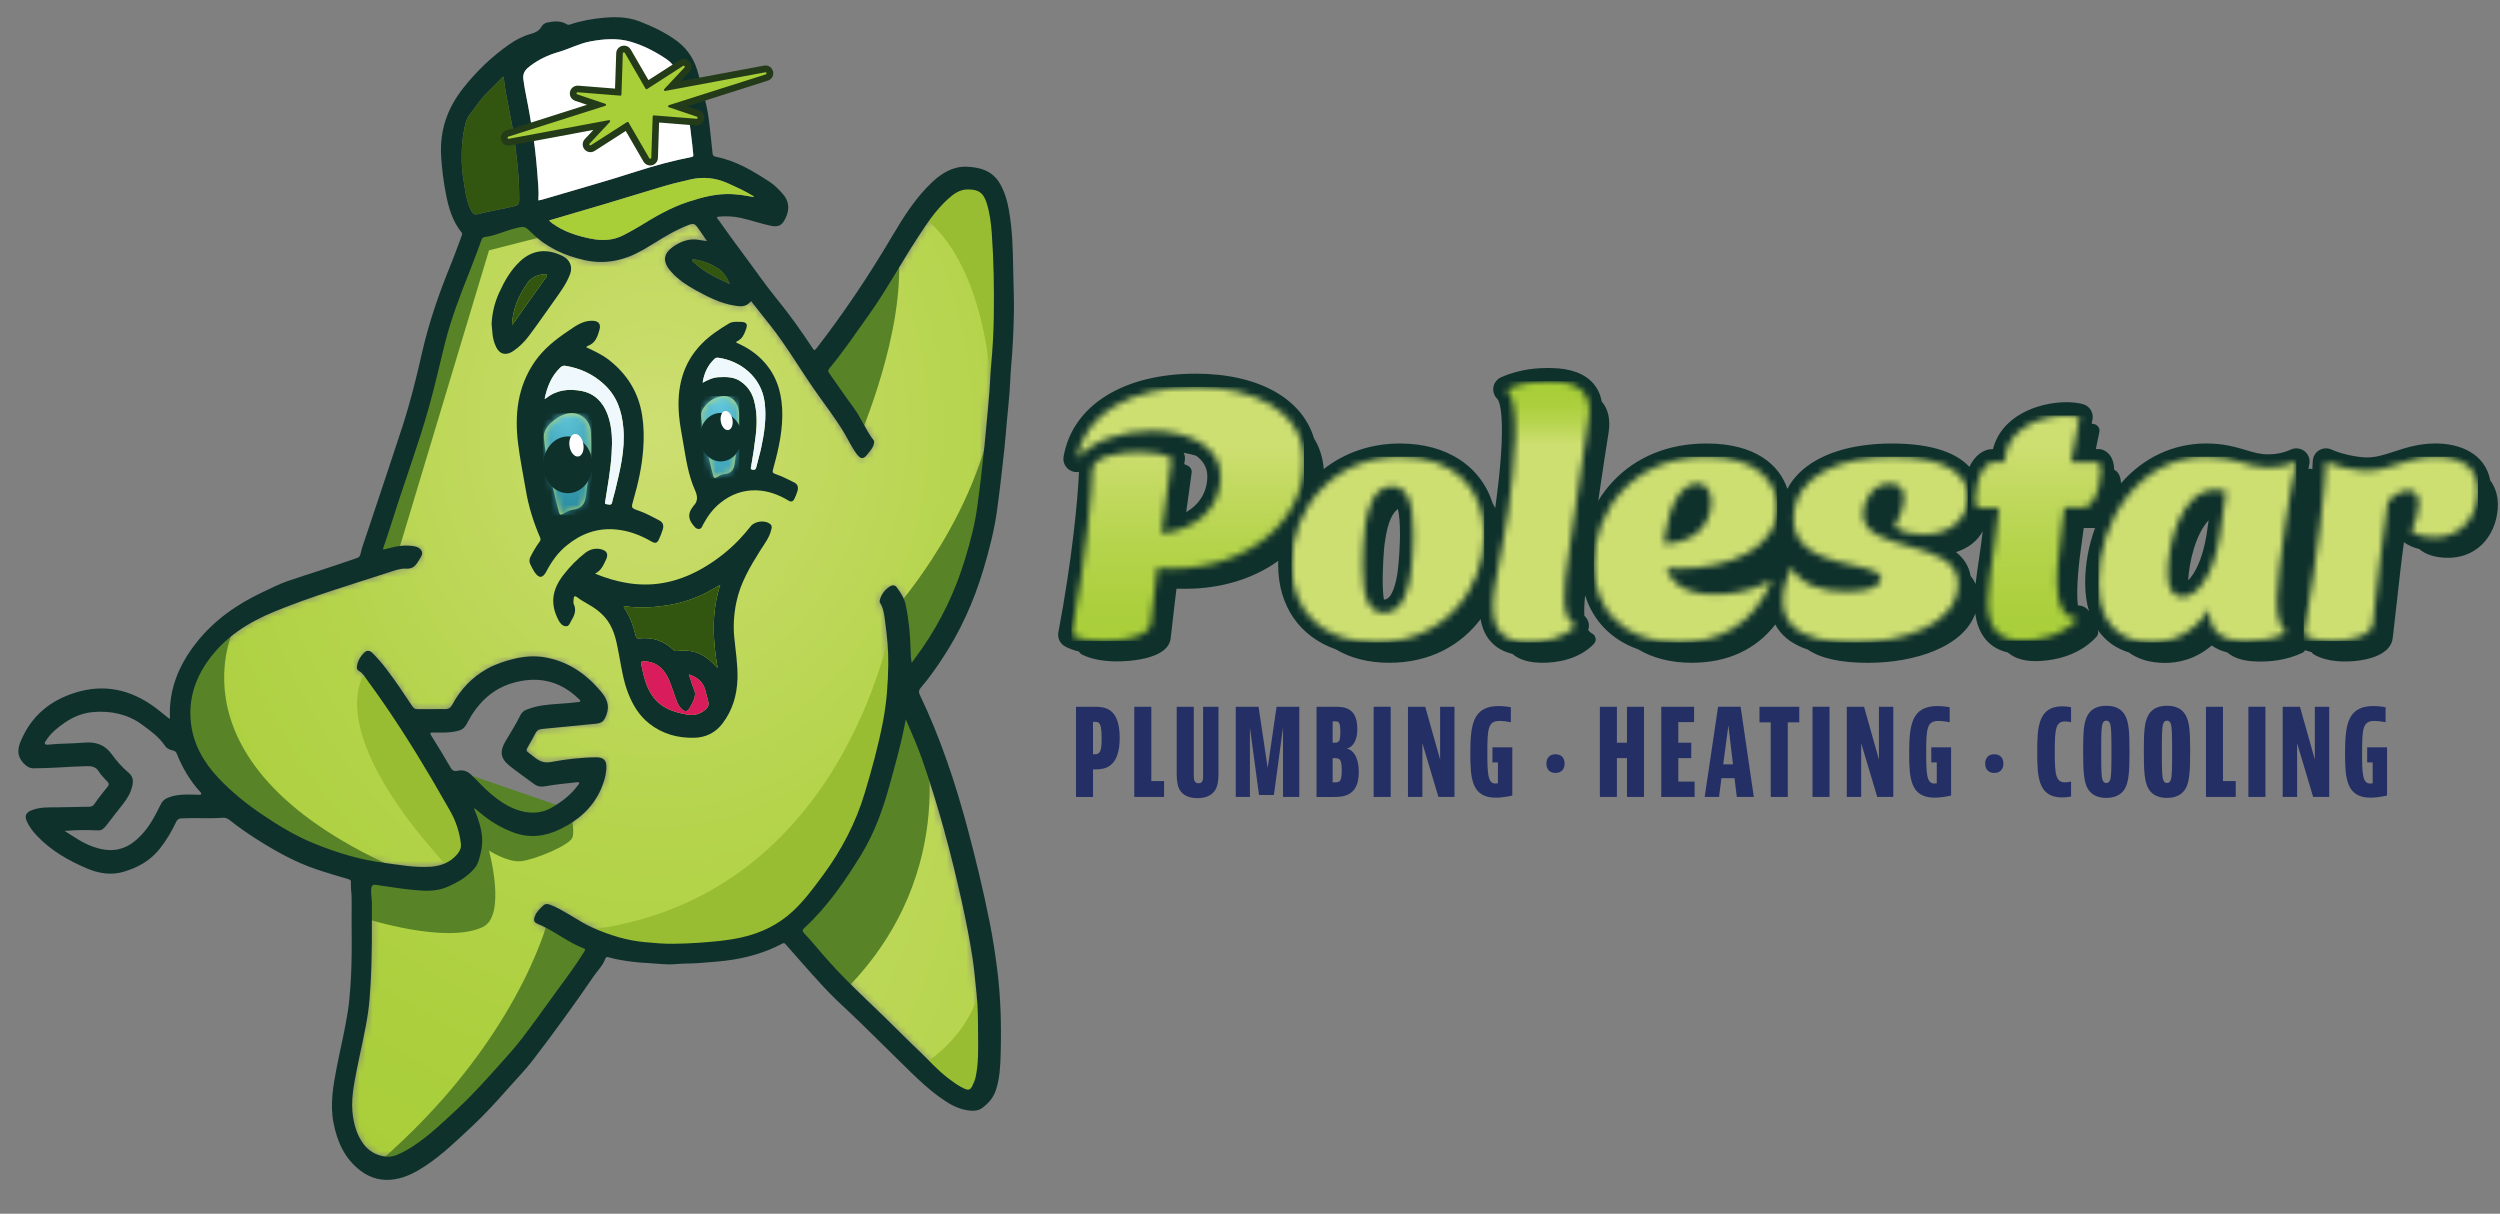 <svg width="379" height="184" viewBox="0 0 379 184" fill="none" xmlns="http://www.w3.org/2000/svg">
<rect x="0" y="0" width="379" height="184" fill="#808080" stroke="none"/>
<g clip-path="url(#clip0_11519_31070)">
<mask id="mask0_11519_31070" style="mask-type:luminance" maskUnits="userSpaceOnUse" x="-60" y="-207" width="963" height="745">
<path d="M902.38 -206.16H-59.697V537.263H902.38V-206.16Z" fill="white"/>
</mask>
<g mask="url(#mask0_11519_31070)">
<path d="M334.497 81.166C333.88 84.914 332.658 87.087 331.721 87.982C331.901 85.157 332.811 81.076 334.831 78.861L334.497 81.166ZM315.11 91.793C315.068 91.793 315.034 91.786 314.999 91.779C314.707 89.086 315.179 85.095 315.638 81.929L315.894 80.048H317.609C316.637 82.679 316.11 85.518 316.11 88.35C316.11 90.044 316.332 91.467 316.7 92.661C316.339 92.147 315.762 91.814 315.117 91.793M300.346 82.422L299.658 87.219C299.596 87.656 299.54 88.1 299.492 88.544C299.304 88.093 299.055 87.691 298.749 87.323C298.478 85.754 297.645 84.588 296.528 83.692C298.36 83.13 299.763 82.034 300.575 80.541L300.346 82.415V82.422ZM211.898 86.587C211.669 88.197 211.1 90.898 209.809 90.898H209.795C209.684 90.12 209.615 89.162 209.615 87.941C209.615 86.545 209.74 83.29 209.976 81.992C210.413 78.889 211.225 77.653 211.926 77.161C212.134 78.077 212.239 79.361 212.239 80.992C212.239 82.415 212.086 85.227 211.892 86.587M179.829 77.633C180.079 75.779 180.35 73.801 180.655 71.663C180.711 71.247 180.509 70.844 180.142 70.643C179.954 70.538 179.746 70.448 179.531 70.358C179.559 70.143 179.586 69.948 179.621 69.733C179.677 69.352 179.607 68.977 179.454 68.644C180.114 68.755 180.746 68.907 181.349 69.095C182.356 69.831 183.029 70.837 183.029 72.204C183.029 74.544 181.863 76.446 179.829 77.633ZM377.506 72.767C376.708 68.72 372.876 67.228 369.253 67.228C366.712 67.228 364.706 67.88 362.929 68.463C361.479 68.935 360.222 69.345 358.876 69.345C357.328 69.345 354.856 68.803 353.475 68.158C353.204 68.033 352.913 67.97 352.621 67.97C352.26 67.97 351.899 68.067 351.58 68.262C351.004 68.609 350.643 69.22 350.615 69.893C350.601 70.247 350.574 70.677 350.546 71.129C350.358 71.052 350.15 71.038 349.956 71.08C349.997 70.879 350.032 70.677 350.074 70.476C350.115 70.316 350.136 70.15 350.136 69.976C350.136 68.873 349.241 67.97 348.137 67.97H348.123C348.123 67.97 348.068 67.97 348.04 67.97C347.762 67.984 347.499 68.047 347.256 68.165C345.867 68.782 344.764 68.873 343.778 68.873C342.633 68.873 341.689 68.595 340.488 68.234C338.898 67.762 337.1 67.228 334.463 67.228C329.479 67.228 324.925 69.365 321.545 73.266C321.503 72.399 321.26 71.601 320.587 71.26C320.566 71.247 320.538 71.247 320.517 71.24C320.476 70.011 320.101 68.838 319.004 68.29C318.727 68.151 318.414 68.074 318.109 68.074H317.734C317.907 67.186 318.081 66.353 318.261 65.492C318.372 64.972 318.06 64.458 317.546 64.312C317.401 64.27 317.248 64.236 317.088 64.208C317.13 64.014 317.172 63.826 317.213 63.632C317.435 62.591 316.811 61.556 315.79 61.272C315.096 61.077 314.235 60.973 313.298 60.973C310.938 60.973 308.481 61.584 306.544 62.653C304.226 63.93 302.72 65.798 302.137 68.081H302.123C300.651 68.081 299.409 69.039 298.555 70.775C296.806 68.879 293.383 67.234 286.775 67.234C283.679 67.234 279.216 67.658 275.537 69.671C273.434 70.816 271.9 72.323 270.963 74.113C269.783 70.525 266.159 67.234 258.718 67.234C252.971 67.234 248.07 69.22 244.537 72.968C243.683 73.877 242.933 74.863 242.295 75.918C242.906 71.739 243.482 67.908 243.85 65.652C244.169 63.667 243.836 62.07 242.857 60.911C242.843 60.897 242.829 60.883 242.815 60.869C242.635 59.842 242.225 58.94 241.594 58.19C240.289 56.642 238.123 55.837 235.152 55.795C234.958 55.795 234.756 55.788 234.548 55.788C232.042 55.788 229.696 56.26 227.579 57.183C226.947 57.461 226.503 58.037 226.399 58.717C226.295 59.391 226.538 60.064 227.038 60.522C227.239 60.772 228.599 63.084 226.677 77.029C226.559 76.793 226.434 76.564 226.302 76.342C224.511 70.691 219.388 67.234 212.239 67.234C207.886 67.234 203.874 68.595 200.681 71.108C200.549 69.386 200.043 67.817 199.196 66.436C197.384 60.39 190.748 56.649 181.273 56.649C170.278 56.649 162.601 61.466 161.24 69.213C161.081 70.108 161.546 70.997 162.365 71.378C162.635 71.51 162.927 71.566 163.219 71.566C163.337 71.566 163.454 71.559 163.573 71.531C163.413 75.439 162.601 84.421 160.449 95.861C160.289 96.715 160.699 97.582 161.462 97.999C162.052 98.318 162.767 98.575 163.573 98.776C163.663 98.95 163.795 99.095 163.975 99.193C165.225 99.88 167.182 100.269 169.327 100.269C170.618 100.269 177.08 100.102 177.469 96.784L177.761 94.278C177.962 92.494 178.142 90.912 178.358 89.246C178.823 89.26 179.281 89.26 179.704 89.26C185.216 89.26 190.109 87.684 193.781 85.025C193.781 85.213 193.768 85.407 193.768 85.594C193.768 91.897 197.051 96.527 202.5 98.436C204.693 99.755 207.442 100.477 210.621 100.477C216.875 100.477 221.533 97.742 224.455 93.869C224.685 95.208 225.17 96.298 225.927 97.18C226.76 98.144 227.864 98.79 229.259 99.123C230.335 100.033 231.848 100.477 233.861 100.477C235.721 100.477 239.206 100.109 241.622 97.631C241.844 97.402 241.948 97.082 241.892 96.763C241.837 96.444 241.635 96.173 241.351 96.027C241.115 95.909 240.927 95.729 240.768 95.5C240.872 95.187 240.907 94.854 240.851 94.521C240.775 94.063 240.532 93.653 240.192 93.348C240.136 92.473 240.192 91.425 240.303 90.252C241.531 94.167 244.349 97.034 248.341 98.436C250.534 99.755 253.283 100.477 256.462 100.477C261.87 100.477 266.173 98.485 269.137 94.681C269.241 94.875 269.352 95.069 269.477 95.257C270.456 96.722 271.976 97.784 274.052 98.471C276.023 99.817 279.043 100.484 283.194 100.484C290.184 100.484 297.632 98.124 299.45 93.008C299.652 94.514 300.131 95.895 301.081 96.999C301.914 97.964 303.025 98.596 304.379 98.915C305.399 99.783 306.794 100.227 308.543 100.227C310.293 100.227 314.749 99.873 317.803 96.569C318.067 96.277 318.171 95.847 318.018 95.486C317.991 95.423 317.956 95.375 317.914 95.326C318.622 96.402 319.448 97.173 320.212 97.7C321.031 98.263 321.885 98.644 322.725 98.908C324.03 99.866 325.814 100.498 328.229 100.498C330.208 100.498 332.831 99.97 335.303 97.853C335.962 98.332 336.739 98.686 337.649 98.908C338.697 99.803 340.203 100.255 342.223 100.282C343.931 100.338 346.492 100.157 349.033 98.971C349.213 98.887 349.359 98.741 349.463 98.575C349.782 98.693 350.102 98.783 350.421 98.859C350.497 98.977 350.594 99.088 350.719 99.172C351.851 99.887 353.545 100.282 355.488 100.282C358.646 100.282 362.436 99.359 362.735 96.749C362.964 94.84 363.179 92.931 363.387 91.029C363.707 88.135 364.033 85.171 364.436 82.207C365.171 82.728 365.997 83.054 366.803 83.241C366.851 83.304 366.9 83.366 366.969 83.415C368.253 84.366 369.933 84.56 371.113 84.56C376.083 84.56 378.679 80.486 378.679 76.46C378.679 75.724 378.534 74.148 377.492 72.781" fill="#0F312C"/>
</g>
<mask id="mask1_11519_31070" style="mask-type:luminance" maskUnits="userSpaceOnUse" x="162" y="58" width="36" height="40">
<path d="M163.225 69.56C165.55 66.804 170.159 65.326 174.553 65.326C179.69 65.326 185.035 67.387 185.035 72.205C185.035 77.022 181.439 80.25 176.087 80.888C176.455 77.924 176.934 74.322 177.621 69.456C176.455 68.817 174.553 68.505 172.7 68.505C169.472 68.505 165.765 69.296 165.606 71.101C165.501 74.593 164.759 83.859 162.426 96.25C163.593 96.888 165.446 97.201 167.299 97.201C170.527 97.201 174.234 96.409 174.449 94.605C174.817 91.425 175.087 88.94 175.455 86.136C176.198 86.192 176.989 86.192 177.677 86.192C189.213 86.192 197.689 78.993 197.689 69.942C197.689 62.16 189.852 58.669 181.279 58.669C171.436 58.669 164.446 62.639 163.225 69.574" fill="white"/>
</mask>
<g mask="url(#mask1_11519_31070)">
<path d="M197.689 58.655H162.433V97.194H197.689V58.655Z" fill="url(#paint0_linear_11519_31070)"/>
</g>
<mask id="mask2_11519_31070" style="mask-type:luminance" maskUnits="userSpaceOnUse" x="195" y="69" width="31" height="29">
<path d="M206.586 85.865C206.586 84.644 206.69 81.208 206.954 79.778C207.322 77.133 208.224 73.746 211.028 73.746C213.361 73.746 214.256 76.071 214.256 80.999C214.256 82.485 214.096 85.393 213.888 86.872C213.52 89.516 212.618 92.904 209.814 92.904C207.537 92.904 206.586 90.627 206.586 85.865ZM195.785 85.595C195.785 92.314 200.179 97.402 208.599 97.402C218.761 97.402 225.008 89.461 225.008 81.048C225.008 74.322 220.67 69.241 212.25 69.241C202.136 69.241 195.785 77.126 195.785 85.602" fill="white"/>
</mask>
<g mask="url(#mask2_11519_31070)">
<path d="M225.008 69.241H195.785V97.402H225.008V69.241Z" fill="url(#paint1_linear_11519_31070)"/>
</g>
<mask id="mask3_11519_31070" style="mask-type:luminance" maskUnits="userSpaceOnUse" x="226" y="57" width="15" height="41">
<path d="M228.398 59.023C230.57 60.931 229.619 70.67 228.613 77.813C227.974 82.262 227.023 86.073 226.551 89.245C225.649 95.173 227.454 97.395 231.848 97.395C233.597 97.395 236.769 97.027 238.886 94.854C236.554 93.688 236.977 89.613 237.824 83.894C238.886 76.327 240.205 67.269 240.844 63.41C241.427 59.758 239.573 57.849 235.124 57.801C234.943 57.801 234.756 57.794 234.562 57.794C232.903 57.794 230.674 58.023 228.398 59.023Z" fill="white"/>
</mask>
<g mask="url(#mask3_11519_31070)">
<path d="M241.42 57.794H225.642V97.401H241.42V57.794Z" fill="url(#paint2_linear_11519_31070)"/>
</g>
<mask id="mask4_11519_31070" style="mask-type:luminance" maskUnits="userSpaceOnUse" x="241" y="69" width="29" height="29">
<path d="M252.427 81.097C253.01 76.807 254.808 73.315 257.3 73.315C259.049 73.315 259.632 75.065 259.368 76.966C258.889 80.298 256.141 82.367 252.274 82.422L252.434 81.097H252.427ZM241.626 85.595C241.626 92.314 246.02 97.402 254.433 97.402C260.361 97.402 265.706 94.966 268.621 87.983C265.234 89.78 262.319 90.1 259.993 90.1C255.703 90.1 253.482 88.614 252.635 86.129C253.267 86.171 253.892 86.192 254.523 86.192C262.027 86.192 269.413 83.269 269.413 76.918C269.413 73.211 266.504 69.241 258.723 69.241C247.603 69.241 241.626 77.397 241.626 85.602" fill="white"/>
</mask>
<g mask="url(#mask4_11519_31070)">
<path d="M269.42 69.241H241.626V97.402H269.42V69.241Z" fill="url(#paint3_linear_11519_31070)"/>
</g>
<mask id="mask5_11519_31070" style="mask-type:luminance" maskUnits="userSpaceOnUse" x="270" y="69" width="29" height="29">
<path d="M271.901 78.667C271.901 86.657 285.139 84.914 285.139 87.663C285.139 88.829 283.549 89.676 279.953 89.676C276.143 89.676 273.179 88.781 271.485 85.969C267.938 94.549 272.595 97.402 281.175 97.402C288.637 97.402 296.842 94.597 296.842 88.454C296.842 81.569 282.445 84.005 282.445 77.917C282.445 75.904 283.931 73.315 286.471 73.315C288.061 73.315 288.644 74.211 288.644 75.432C288.644 76.807 287.957 78.556 287.214 79.882C288.484 80.784 290.178 81.048 291.552 81.048C295.578 81.048 298.327 78.771 298.327 75.28C298.327 71.996 295.148 69.248 286.791 69.248C279.218 69.248 271.915 71.948 271.915 78.674" fill="white"/>
</mask>
<g mask="url(#mask5_11519_31070)">
<path d="M298.313 69.241H267.93V97.402H298.313V69.241Z" fill="url(#paint4_linear_11519_31070)"/>
</g>
<mask id="mask6_11519_31070" style="mask-type:luminance" maskUnits="userSpaceOnUse" x="299" y="62" width="20" height="36">
<path d="M303.929 69.456L303.873 70.094H302.124C299.903 70.094 298.792 76.446 299.847 76.973H303.027L302.339 82.693L301.652 87.51C300.909 92.751 301.173 97.145 306.518 97.145C308.476 97.145 312.397 96.666 315.042 93.806C311.71 93.702 311.176 89.621 312.606 79.722L312.974 76.966H315.833C318.055 76.966 319.172 70.615 318.11 70.088H313.98C314.452 67.019 314.827 65.166 315.25 63.202C314.737 63.063 314.063 62.98 313.3 62.98C309.822 62.98 304.484 64.632 303.922 69.449" fill="white"/>
</mask>
<g mask="url(#mask6_11519_31070)">
<path d="M319.175 62.986H298.796V97.138H319.175V62.986Z" fill="url(#paint5_linear_11519_31070)"/>
</g>
<mask id="mask7_11519_31070" style="mask-type:luminance" maskUnits="userSpaceOnUse" x="318" y="69" width="31" height="29">
<path d="M328.645 86.921C328.645 82.422 330.637 74.252 335.906 74.252C336.405 74.252 336.926 74.322 337.481 74.482L336.475 81.472C335.524 87.295 333.087 90.475 330.859 90.475C329.533 90.475 328.638 89.524 328.638 86.927M318.115 88.35C318.115 96.77 324.098 97.402 326.215 97.402C328.652 97.402 332.143 96.5 334.948 92.37C334.892 95.812 336.801 97.138 340.244 97.187C340.41 97.187 340.591 97.194 340.771 97.194C342.333 97.194 344.464 96.965 346.595 95.965C344.478 93.744 345.006 89.662 346.436 79.556C346.859 76.696 347.387 73.524 348.129 69.977C346.484 70.719 345.11 70.872 343.791 70.872C340.667 70.872 338.814 69.234 334.476 69.234C324.313 69.234 318.115 79.028 318.115 88.344" fill="white"/>
</mask>
<g mask="url(#mask7_11519_31070)">
<path d="M348.129 69.241H318.115V97.402H348.129V69.241Z" fill="url(#paint6_linear_11519_31070)"/>
</g>
<mask id="mask8_11519_31070" style="mask-type:luminance" maskUnits="userSpaceOnUse" x="349" y="69" width="27" height="29">
<path d="M358.875 71.358C356.966 71.358 354.217 70.719 352.628 69.984C352.468 73.531 351.517 83.589 349.24 96.243C350.247 96.882 351.837 97.194 353.475 97.194C356.279 97.194 359.507 96.403 359.722 94.549C360.465 88.406 360.992 82.27 361.999 76.071C362.95 74.85 364.22 74.377 365.178 74.377C367.559 74.377 366.663 78.403 365.546 80.514C366.552 81.256 367.927 81.465 369.093 81.465C373.383 81.465 375.659 77.918 375.659 74.371C375.659 71.775 374.125 69.234 369.253 69.234C365.018 69.234 362.367 71.351 358.875 71.351" fill="white"/>
</mask>
<g mask="url(#mask8_11519_31070)">
<path d="M375.659 69.241H349.24V97.194H375.659V69.241Z" fill="url(#paint7_linear_11519_31070)"/>
</g>
<path d="M165.705 114.346H166.066C166.212 114.346 166.468 114.311 166.649 114.089C166.94 113.763 167.01 112.999 167.01 111.944C167.01 110.452 166.864 109.869 166.607 109.619C166.461 109.473 166.281 109.438 166.059 109.438H165.698V114.346H165.705ZM166.031 107.147C166.725 107.147 167.482 107.217 168.107 107.585C168.981 108.091 169.745 109.223 169.745 111.84C169.745 114.061 169.196 115.366 168.329 116.026C167.711 116.498 166.913 116.643 166.107 116.643H165.705V120.822H163.123V107.147H166.031Z" fill="#242F65"/>
<path d="M174.542 107.147V118.413H176.471V120.815H171.959V107.147H174.542Z" fill="#242F65"/>
<path d="M180.977 107.147V117.691C180.977 118.275 181.123 118.747 181.706 118.747C182.289 118.747 182.394 118.275 182.394 117.691V107.147H184.719V117.219C184.719 118.344 184.608 119.219 184.17 119.857C183.823 120.364 183.06 121.002 181.533 121.002C180.172 121.002 179.353 120.496 178.937 119.892C178.534 119.33 178.388 118.49 178.388 117.254V107.147H180.971H180.977Z" fill="#242F65"/>
<path d="M190.798 107.147L192.18 116.414L193.526 107.147H196.976V120.815H194.505V110.271L193.124 120.524H190.868L189.487 110.271V120.815H187.342V107.147H190.798Z" fill="#242F65"/>
<path d="M202.03 118.601H202.467C202.613 118.601 202.905 118.601 203.085 118.42C203.266 118.24 203.411 117.914 203.411 116.768C203.411 115.623 203.266 115.262 203.009 115.081C202.828 114.936 202.571 114.936 202.391 114.936H202.03V118.608V118.601ZM202.03 112.596H202.322C202.502 112.596 202.759 112.596 202.939 112.416C203.12 112.236 203.196 111.833 203.196 111.014C203.196 110.014 203.085 109.612 202.905 109.466C202.759 109.355 202.578 109.355 202.433 109.355H202.03V112.59V112.596ZM202.03 107.147C203.05 107.147 203.814 107.147 204.501 107.55C205.119 107.911 205.771 108.675 205.771 110.479C205.771 113.332 204.133 113.478 204.133 113.478C204.133 113.478 205.987 113.658 205.987 117.025C205.987 118.969 205.369 119.843 204.605 120.315C203.772 120.822 202.863 120.822 202.023 120.822H199.587V107.147H202.023H202.03Z" fill="#242F65"/>
<path d="M210.829 107.14H208.247V120.815H210.829V107.14Z" fill="#242F65"/>
<path d="M216.065 107.147L218.321 115.144V107.147H220.5V120.815H218.064L215.634 112.673V120.815H213.448V107.147H216.065Z" fill="#242F65"/>
<path d="M229.265 113.291V120.6C229.265 120.6 227.995 120.926 226.753 120.926C223.15 120.926 222.9 118.087 222.9 114.29C222.9 109.98 223.226 107.037 227.19 107.037C228.169 107.037 229.043 107.217 229.043 107.217V109.473H228.932C228.932 109.473 228.099 109.293 227.37 109.293C225.586 109.293 225.482 110.403 225.482 114.165C225.482 117.24 225.559 118.781 226.683 118.781C226.843 118.781 227.086 118.747 227.086 118.747V115.581H226.253V113.291H229.272H229.265Z" fill="#242F65"/>
<path d="M237.195 115.762C237.195 116.671 236.646 117.178 235.813 117.178C234.98 117.178 234.432 116.671 234.432 115.762C234.432 114.852 234.98 114.346 235.813 114.346C236.646 114.346 237.195 114.852 237.195 115.762Z" fill="#242F65"/>
<path d="M245.122 107.147V112.596H246.649V107.147H249.231V120.815H246.649V114.929H245.122V120.815H242.539V107.147H245.122Z" fill="#242F65"/>
<path d="M256.825 107.147V109.473H254.43V112.596H256.394V114.929H254.43V118.49H256.901V120.815H251.848V107.147H256.825Z" fill="#242F65"/>
<path d="M261.247 115.872H262.718L262.024 109.979L261.24 115.872H261.247ZM263.301 120.815L262.954 117.976H260.969L260.608 120.815H258.429L260.462 107.14H263.878L265.877 120.815H263.295H263.301Z" fill="#242F65"/>
<path d="M272.769 107.147V109.508H271.026V120.815H268.444V109.508H266.737V107.147H272.769Z" fill="#242F65"/>
<path d="M277.358 107.14H274.776V120.815H277.358V107.14Z" fill="#242F65"/>
<path d="M282.591 107.147L284.847 115.144V107.147H287.026V120.815H284.59L282.154 112.673V120.815H279.974V107.147H282.591Z" fill="#242F65"/>
<path d="M295.787 113.291V120.6C295.787 120.6 294.517 120.926 293.281 120.926C289.679 120.926 289.429 118.087 289.429 114.29C289.429 109.98 289.755 107.037 293.719 107.037C294.697 107.037 295.572 107.217 295.572 107.217V109.473H295.461C295.461 109.473 294.628 109.293 293.899 109.293C292.115 109.293 292.011 110.403 292.011 114.165C292.011 117.24 292.081 118.781 293.212 118.781C293.372 118.781 293.615 118.747 293.615 118.747V115.581H292.782V113.291H295.801H295.787Z" fill="#242F65"/>
<path d="M303.715 115.762C303.715 116.671 303.167 117.178 302.334 117.178C301.501 117.178 300.953 116.671 300.953 115.762C300.953 114.852 301.501 114.346 302.334 114.346C303.167 114.346 303.715 114.852 303.715 115.762Z" fill="#242F65"/>
<path d="M313.966 120.745C313.966 120.745 313.383 120.891 312.605 120.891C308.947 120.891 308.843 117.67 308.843 114.019C308.843 110.368 308.954 107.078 312.626 107.078C313.39 107.078 313.973 107.223 313.973 107.223V109.479H313.862C313.862 109.479 313.501 109.368 313.064 109.368C311.647 109.368 311.502 110.534 311.502 113.97C311.502 117.406 311.647 118.607 313.064 118.607C313.501 118.607 313.862 118.496 313.862 118.496H313.973V120.752L313.966 120.745Z" fill="#242F65"/>
<path d="M319.881 118.267C320.082 117.774 320.096 116.539 320.096 113.977C320.096 111.416 320.075 110.18 319.881 109.687C319.77 109.396 319.589 109.25 319.318 109.25C319.048 109.25 318.867 109.396 318.756 109.687C318.576 110.194 318.541 110.958 318.541 113.977C318.541 116.997 318.576 117.76 318.756 118.267C318.867 118.558 319.048 118.704 319.318 118.704C319.589 118.704 319.77 118.558 319.881 118.267ZM322.095 119.614C321.512 120.592 320.457 120.96 319.298 120.96C318.138 120.96 317.118 120.578 316.535 119.614C315.882 118.524 315.806 116.775 315.806 113.901C315.806 111.027 315.876 109.431 316.535 108.341C317.132 107.355 318.132 106.994 319.318 106.994C320.505 106.994 321.498 107.355 322.102 108.341C322.754 109.431 322.831 111.034 322.831 113.887C322.831 116.74 322.761 118.524 322.102 119.614" fill="#242F65"/>
<path d="M329.078 118.267C329.279 117.774 329.293 116.539 329.293 113.977C329.293 111.416 329.272 110.18 329.078 109.687C328.967 109.396 328.787 109.25 328.516 109.25C328.245 109.25 328.065 109.396 327.954 109.687C327.773 110.194 327.738 110.958 327.738 113.977C327.738 116.997 327.773 117.76 327.954 118.267C328.065 118.558 328.245 118.704 328.516 118.704C328.787 118.704 328.967 118.558 329.078 118.267ZM331.292 119.614C330.709 120.592 329.654 120.96 328.495 120.96C327.336 120.96 326.315 120.578 325.732 119.614C325.08 118.524 325.004 116.775 325.004 113.901C325.004 111.027 325.073 109.431 325.732 108.341C326.329 107.355 327.329 106.994 328.516 106.994C329.703 106.994 330.695 107.355 331.299 108.341C331.952 109.431 332.028 111.034 332.028 113.887C332.028 116.74 331.959 118.524 331.299 119.614" fill="#242F65"/>
<path d="M337.005 107.147V118.413H338.935V120.815H334.423V107.147H337.005Z" fill="#242F65"/>
<path d="M343.44 107.14H340.858V120.815H343.44V107.14Z" fill="#242F65"/>
<path d="M348.672 107.147L350.928 115.144V107.147H353.108V120.815H350.672L348.242 112.673V120.815H346.056V107.147H348.672Z" fill="#242F65"/>
<path d="M361.876 113.291V120.6C361.876 120.6 360.606 120.926 359.363 120.926C355.76 120.926 355.51 118.087 355.51 114.29C355.51 109.98 355.837 107.037 359.8 107.037C360.779 107.037 361.654 107.217 361.654 107.217V109.473H361.543C361.543 109.473 360.71 109.293 359.981 109.293C358.197 109.293 358.093 110.403 358.093 114.165C358.093 117.24 358.162 118.781 359.294 118.781C359.453 118.781 359.696 118.747 359.696 118.747V115.581H358.863V113.291H361.883H361.876Z" fill="#242F65"/>
<mask id="mask9_11519_31070" style="mask-type:luminance" maskUnits="userSpaceOnUse" x="28" y="28" width="123" height="148">
<path d="M146.72 28.73C145.485 28.73 144.555 29.41 143.701 30.187C141.799 31.922 140.39 34.067 139.002 36.205C136.503 40.051 134.323 44.091 131.651 47.832C129.707 50.546 127.84 53.316 125.709 55.884C125.48 56.162 125.528 56.335 125.709 56.599C126.937 58.314 128.111 60.07 129.367 61.764C130.547 63.346 131.234 65.22 132.449 66.775C132.567 66.928 132.511 67.122 132.47 67.31C132.331 67.969 131.845 68.42 131.463 68.92C130.915 69.642 130.484 69.628 129.943 68.934C129.159 67.927 128.638 66.768 127.993 65.678C126.66 63.436 125.049 61.375 123.564 59.237C121.273 55.954 119.26 52.49 116.775 49.345C115.887 48.221 115.005 47.096 114.11 45.986C114.026 45.882 113.943 45.548 113.728 45.805C113.02 46.638 112.09 46.472 111.222 46.326C109.112 45.965 107.231 44.986 105.377 43.973C104.038 43.237 102.774 42.383 101.747 41.231C100.317 39.62 100.505 38.364 102.386 37.198C103.476 36.525 104.642 36.164 105.94 36.393C106.322 36.462 106.703 36.511 107.175 36.58C106.8 36.032 106.481 35.567 106.162 35.095C105.225 33.713 105.246 33.755 103.691 34.407C101.476 35.345 99.519 36.726 97.45 37.913C94.66 39.516 91.751 40.155 88.579 39.447C85.602 38.781 82.915 37.559 80.701 35.414C79.5 34.255 79.528 34.269 77.917 34.685C76.425 35.067 75.03 35.775 73.482 35.949C73.197 35.983 73.065 36.178 72.968 36.448C72.392 38.01 71.823 39.586 71.205 41.134C69.775 44.709 68.394 48.304 67.45 52.046C66.631 55.294 65.916 58.571 65.006 61.798C63.389 67.553 61.279 73.154 59.502 78.853C59.044 80.332 58.53 81.796 58.037 83.268C58.12 83.289 58.155 83.31 58.19 83.303C58.405 83.254 58.62 83.213 58.828 83.15C60.182 82.775 61.563 82.574 62.959 82.865C63.646 83.011 64.298 83.657 63.833 84.379C63.285 85.219 62.966 86.301 61.556 86.218C60.682 86.163 59.793 86.503 58.933 86.78C53.15 88.668 47.306 90.39 41.669 92.694C37.623 94.347 34.048 96.602 31.473 100.254C29.508 103.037 28.571 106.091 28.918 109.479C29.258 112.783 30.82 115.518 33.069 117.912C35.103 120.078 37.394 121.925 39.858 123.577C42.315 125.229 44.849 126.763 47.59 127.873C50.985 129.255 54.476 130.338 58.141 130.81C60.508 131.115 62.855 131.573 65.249 131.413C66.825 131.309 68.262 130.775 69.324 129.505C69.699 129.06 69.942 128.554 69.872 127.936C69.664 126.166 69.123 124.5 68.241 122.952C67.332 121.362 66.422 119.766 65.492 118.183C62.445 113.012 59.217 107.952 55.663 103.113C55.309 102.634 55.018 102.065 54.476 101.767C54.157 101.593 54.067 101.357 54.115 101.045C54.24 100.177 54.678 99.455 55.309 98.879C55.649 98.574 56.059 98.615 56.434 98.969C57.176 99.684 57.836 100.469 58.468 101.281C59.911 103.155 61.223 105.119 62.528 107.091C62.709 107.362 62.903 107.514 63.236 107.514C64.673 107.5 66.103 107.5 67.54 107.5C68.012 107.5 68.303 107.313 68.54 106.883C69.796 104.55 71.545 102.676 73.877 101.385C75.203 100.649 76.626 100.191 78.105 99.844C79.583 99.49 81.062 99.393 82.533 99.643C86.046 100.233 88.801 102.1 91.078 104.8C92.008 105.904 92.487 106.98 91.925 108.417C91.536 109.402 91.293 109.631 90.218 109.736C87.51 109.985 84.803 110.27 82.096 110.527C81.666 110.568 81.395 110.77 81.201 111.152C80.867 111.804 80.499 112.443 80.132 113.081C79.715 113.803 79.708 113.796 80.361 114.282C80.583 114.442 80.798 114.615 81.013 114.789C81.756 115.386 82.443 115.726 83.54 115.525C85.81 115.108 88.114 114.824 90.433 114.81C91.307 114.81 91.911 115.143 91.932 116.094C91.953 117.142 91.703 118.107 91.349 119.044C90.162 122.202 87.85 124.285 84.879 125.722C82.554 126.846 80.166 127.103 77.716 126.159C76.133 125.548 74.662 124.708 73.322 123.653C72.85 123.278 72.392 122.903 71.899 122.501C71.871 122.771 72.01 122.931 72.08 123.112C72.843 125.041 73.419 126.999 72.919 129.095C72.711 129.977 72.552 130.9 71.941 131.636C70.823 132.961 69.359 133.794 67.797 134.468C66.006 135.238 64.125 135.072 62.264 134.877C60.501 134.697 58.752 134.391 56.996 134.155C56.496 134.086 56.309 134.287 56.267 134.801C56.212 135.537 56.385 136.266 56.385 137.001C56.371 141.076 56.42 145.157 56.177 149.232C56.094 150.662 55.996 152.085 55.795 153.494C55.379 156.396 54.671 159.242 54.101 162.115C53.636 164.489 53.144 166.87 53.518 169.307C53.754 170.827 54.212 172.264 55.163 173.513C56.33 175.04 58.468 175.755 60.05 175.137C60.959 174.783 61.799 174.297 62.618 173.763C65.187 172.09 67.359 169.945 69.588 167.87C71.781 165.836 73.773 163.587 75.772 161.359C76.939 160.061 78.098 158.763 79.16 157.381C80.999 155 82.707 152.522 84.491 150.1C85.886 148.212 87.288 146.324 88.524 144.331C88.649 144.123 88.85 143.922 88.468 143.776C85.976 142.804 83.908 141.034 81.437 140.028C81.02 139.861 80.853 139.549 81.013 139.049C81.27 138.272 81.818 137.744 82.388 137.237C82.665 136.987 83.012 137.022 83.373 137.154C84.387 137.515 85.289 138.07 86.205 138.605C87.455 139.334 88.663 140.146 90.002 140.715C92.473 141.777 95 142.582 97.707 142.825C99.172 142.957 100.637 143.096 102.094 143.075C103.337 143.054 104.586 143.02 105.829 142.929C108.022 142.77 110.209 142.603 112.361 142.124C115.318 141.465 117.962 140.208 120.197 138.126C121.94 136.502 123.342 134.593 124.751 132.691C127.555 128.894 129.721 124.764 131.074 120.245C132.15 116.649 133.15 113.026 133.858 109.333C134.399 106.494 134.608 103.627 134.642 100.746C134.67 98.595 134.462 96.464 134.177 94.333C134.045 93.326 133.955 92.285 133.386 91.382C133.317 91.271 133.317 91.139 133.351 91.008C133.58 90.119 134.101 89.425 134.865 88.932C135.198 88.717 135.621 88.662 135.906 89.036C136.51 89.841 137.065 90.681 137.273 91.702C137.752 94.006 137.981 96.332 138.023 98.685C138.03 99.261 138.064 99.837 138.182 100.517C138.779 99.691 139.321 98.956 139.841 98.206C142.701 94.041 144.839 89.536 146.297 84.705C147.081 82.109 147.775 79.492 148.13 76.792C148.324 75.32 148.532 73.856 148.692 72.384C148.858 70.822 149.046 69.26 149.212 67.692C149.344 66.435 149.455 65.179 149.566 63.922C149.705 62.395 149.858 60.861 149.976 59.327C150.073 58.05 150.101 56.759 150.219 55.489C150.448 53.024 150.594 50.553 150.628 48.075C150.691 43.834 150.628 39.593 150.323 35.352C150.212 33.811 150.011 32.29 149.546 30.819C149.053 29.257 148.352 28.757 146.727 28.743H146.693" fill="white"/>
</mask>
<g mask="url(#mask9_11519_31070)">
<path d="M150.714 28.73H28.58V175.755H150.714V28.73Z" fill="url(#paint8_radial_11519_31070)"/>
</g>
<mask id="mask10_11519_31070" style="mask-type:luminance" maskUnits="userSpaceOnUse" x="-60" y="-207" width="963" height="745">
<path d="M902.38 -206.16H-59.697V537.263H902.38V-206.16Z" fill="white"/>
</mask>
<g mask="url(#mask10_11519_31070)">
<path d="M150.608 66.881C150.608 66.881 151.677 41.704 139.89 32.861L144.444 26.433L148.997 27.502L152.482 33.395L150.608 66.874V66.881Z" fill="#98BC32"/>
</g>
<mask id="mask11_11519_31070" style="mask-type:luminance" maskUnits="userSpaceOnUse" x="121" y="109" width="28" height="57">
<path d="M137.123 110.111C136.547 113.027 135.735 115.88 134.951 118.74C133.916 122.516 132.632 126.215 130.577 129.568C128.106 133.594 125.434 137.481 121.928 140.709C121.651 140.966 121.637 141.167 121.88 141.431C122.414 142.014 122.956 142.59 123.463 143.194C124.934 144.957 126.468 146.665 128.072 148.303C130.099 150.378 132.236 152.35 134.312 154.384C136.026 156.05 137.699 157.757 139.435 159.402C140.858 160.756 142.156 162.241 143.731 163.435C144.537 164.046 145.342 164.65 146.272 165.066C146.744 165.282 147.098 165.254 147.362 164.733C147.598 164.275 147.806 163.81 147.917 163.303C148.375 161.221 148.306 159.104 148.292 157.001C148.278 154.856 148.292 152.711 148.056 150.566C147.855 148.782 147.723 146.991 147.445 145.221C147.008 142.382 146.452 139.557 145.828 136.753C144.196 129.395 142.26 122.12 139.761 114.998C139.067 113.013 138.199 111.09 137.331 109.042C137.248 109.48 137.193 109.792 137.13 110.105" fill="white"/>
</mask>
<g mask="url(#mask11_11519_31070)">
<path d="M148.367 109.049H121.629V165.282H148.367V109.049Z" fill="url(#paint9_radial_11519_31070)"/>
</g>
<mask id="mask12_11519_31070" style="mask-type:luminance" maskUnits="userSpaceOnUse" x="-60" y="-207" width="963" height="745">
<path d="M902.38 -206.16H-59.697V537.263H902.38V-206.16Z" fill="white"/>
</mask>
<g mask="url(#mask12_11519_31070)">
<path d="M139.355 161.693C139.355 161.693 149.267 156.605 149.267 144.818L150.336 161.158L148.725 166.517L144.977 166.788L139.355 161.7V161.693Z" fill="#98BC32"/>
<path d="M135.607 92.39C135.607 92.39 129.18 136.516 88.468 141.07L96.506 144.818L114.984 142.944L127.305 132.226L136.676 106.245L135.607 92.383V92.39Z" fill="#98BC32"/>
<path d="M55.787 101.427C55.787 101.427 47.485 109.195 68.108 131.692L71.725 128.943L68.108 118.566L55.787 101.42V101.427Z" fill="#98BC32"/>
<path d="M35.768 94.598C35.768 94.598 23.919 116.095 61.278 132.164L45.209 129.353L29.341 116.095L27.536 104.246L35.768 94.605V94.598Z" fill="#588427"/>
</g>
<path d="M83.573 35.54L74.133 37.949L60.473 83.352L55.857 84.553L71.725 35.339L80.158 33.131L83.573 35.54Z" fill="#588427"/>
<path d="M55.253 139.195C55.253 139.195 67.574 143.214 73.196 140.535C76.826 138.807 74.133 128.95 74.133 128.95C74.133 128.95 76.945 130.755 78.957 130.56C80.964 130.359 86.392 128.152 86.794 126.944C87.197 125.736 86.392 122.723 86.392 122.723L69.385 116.851L69.316 122.925L70.524 126.34L71.731 128.95L69.725 131.56L60.084 132.768L53.254 131.962L55.26 139.195H55.253Z" fill="#588427"/>
<path d="M130.381 66.075C130.381 66.075 137.211 50.207 136.205 38.553L123.752 55.83L130.381 66.075Z" fill="#588427"/>
<path d="M135.607 92.389C135.607 92.389 149.267 77.32 151.072 59.043L148.059 86.968L137.814 103.44L135.607 92.389Z" fill="#588427"/>
<path d="M82.977 139.8C82.977 139.8 78.354 158.083 57.467 176.159L61.084 177.165L72.731 167.725L91.612 143.416L82.977 139.8Z" fill="#588427"/>
<path d="M139.827 110.271C139.827 110.271 146.255 131.768 128.18 150.045L119.739 141.007L125.16 134.781L133.4 119.919L135.808 104.655L139.827 110.278V110.271Z" fill="#588427"/>
<path d="M110.626 43.044C110.202 42.016 109.654 41.218 108.89 40.711C107.856 40.017 106.683 39.58 105.44 39.351C105.281 39.323 105.073 39.261 104.975 39.406C104.85 39.594 105.086 39.691 105.191 39.788C106.718 41.232 108.578 42.127 110.626 43.044ZM83.228 33.423C83.346 33.534 83.415 33.596 83.478 33.652C83.561 33.721 83.644 33.791 83.735 33.86C85.463 35.123 87.441 35.741 89.51 36.172C91.273 36.532 92.974 36.477 94.591 35.616C95.382 35.193 96.181 34.776 96.944 34.304C99.29 32.861 101.657 31.465 104.302 30.605C106.496 29.89 108.696 29.3 111.028 29.431C112.125 29.494 113.208 29.668 114.305 29.876C114.221 29.702 114.076 29.66 113.951 29.584C112.784 28.876 111.535 28.335 110.306 27.773C108.529 26.967 106.648 26.766 104.739 27.189C103.184 27.537 101.637 27.918 100.109 28.383C94.522 30.098 88.92 31.771 83.221 33.423M76.335 11.641C76.28 11.668 76.224 11.682 76.189 11.717C74.801 13.133 73.302 14.438 72.17 16.09C71.629 16.875 70.907 17.562 70.643 18.492C70.074 20.477 69.963 22.539 69.998 24.586C70.025 26.044 70.303 27.502 70.532 28.953C70.685 29.91 70.907 30.861 71.337 31.743C71.532 32.139 71.796 32.638 72.358 32.486C74.176 32 76.044 31.722 77.876 31.285C78.598 31.111 78.723 30.952 78.716 30.167C78.702 29.182 78.702 28.189 78.633 27.196C78.501 25.28 78.279 23.372 78.036 21.47C77.606 18.172 76.703 14.959 76.349 11.634M66.839 111.055C66.437 111.055 66.027 111.055 65.625 111.055C65.25 111.048 65.118 111.097 65.375 111.506C66.388 113.124 67.367 114.755 68.332 116.4C68.596 116.844 68.922 116.962 69.38 116.851C70.164 116.664 70.844 116.9 71.407 117.434C72.448 118.42 73.392 119.496 74.496 120.419C75.593 121.335 76.759 122.141 78.084 122.654C79.972 123.383 81.874 123.466 83.714 122.391C85.234 121.502 86.608 120.44 87.65 118.996C87.719 118.899 87.858 118.809 87.781 118.663C87.719 118.545 87.594 118.573 87.483 118.587C85.935 118.767 84.366 118.892 82.832 119.17C82.145 119.295 81.576 119.302 81.014 118.892C79.757 117.962 78.473 117.073 77.258 116.102C75.856 114.977 75.717 113.915 76.641 112.36C77.418 111.048 78.237 109.757 78.91 108.39C79.091 108.029 79.376 107.772 79.743 107.619C80.542 107.286 81.375 107.071 82.235 106.939C83.999 106.675 85.789 106.689 87.552 106.439C87.691 106.418 87.893 106.46 87.955 106.321C88.031 106.134 87.823 106.037 87.712 105.933C84.825 103.128 81.388 102.441 77.626 103.572C74.426 104.537 72.261 106.8 70.761 109.729C70.49 110.257 70.136 110.597 69.56 110.764C68.665 111.021 67.749 111.062 66.832 111.062M9.802 125.972C11.149 126.819 12.44 127.742 13.932 128.298C15.022 128.7 16.167 128.957 17.333 128.846C19.207 128.666 20.575 127.569 21.769 126.208C22.914 124.91 23.65 123.362 24.427 121.835C24.65 121.405 24.976 121.134 25.427 120.947C26.94 120.315 28.523 120.461 30.092 120.482C30.23 120.482 30.411 120.558 30.487 120.398C30.564 120.246 30.425 120.128 30.328 120.024C28.787 118.337 27.662 116.393 26.808 114.29C26.697 114.005 26.552 113.846 26.239 113.783C25.767 113.686 25.288 113.478 25.017 113.075C24.115 111.729 22.838 110.812 21.561 109.875C19.367 108.258 16.861 107.744 14.21 107.939C12.613 108.057 11.128 108.654 9.809 109.563C8.719 110.313 7.685 111.152 6.963 112.291C6.88 112.423 6.734 112.575 6.817 112.742C6.914 112.936 7.13 112.902 7.317 112.888C7.74 112.86 8.157 112.805 8.58 112.784C9.969 112.714 11.364 112.7 12.752 112.582C14.473 112.43 15.883 112.867 16.938 114.339C17.674 115.366 18.527 116.324 19.499 117.143C20.172 117.712 20.228 118.344 20.061 119.121C19.832 120.176 19.305 121.058 18.645 121.891C17.785 122.967 16.959 124.07 16.105 125.153C15.799 125.542 15.459 125.917 14.883 125.889C13.196 125.813 11.517 125.806 9.816 125.972M81.618 30.382C81.847 30.334 82.048 30.306 82.235 30.25C87.046 28.821 91.884 27.481 96.66 25.94C99.346 25.072 102.074 24.35 104.843 23.802C105.086 23.753 105.135 23.656 105.1 23.427C105.038 22.99 105.024 22.552 104.968 22.115C104.767 20.519 104.607 18.915 104.344 17.326C104.045 15.535 103.476 13.806 103.046 12.043C102.733 10.759 102.088 9.669 101.005 8.94C99.339 7.823 97.555 6.9 95.625 6.331C93.612 5.74 91.558 5.9 89.524 6.275C87.816 6.587 86.282 7.427 84.63 7.906C83.089 8.344 81.687 9.024 80.41 9.968C79.743 10.461 79.216 11.009 79.334 11.981C79.556 13.723 79.972 15.431 80.264 17.166C80.576 18.985 80.91 20.803 81.111 22.643C81.243 23.864 81.382 25.079 81.458 26.301C81.548 27.634 81.715 28.959 81.611 30.382M137.315 109.049C137.232 109.48 137.176 109.799 137.114 110.111C136.538 113.027 135.726 115.88 134.941 118.739C133.907 122.516 132.623 126.215 130.561 129.568C128.09 133.594 125.418 137.481 121.912 140.709C121.635 140.966 121.621 141.167 121.864 141.431C122.398 142.014 122.94 142.59 123.446 143.194C124.918 144.957 126.452 146.665 128.055 148.303C130.082 150.378 132.22 152.357 134.296 154.383C136.01 156.049 137.683 157.757 139.419 159.402C140.842 160.756 142.14 162.241 143.715 163.435C144.52 164.046 145.326 164.65 146.256 165.066C146.728 165.281 147.082 165.254 147.346 164.733C147.582 164.275 147.79 163.81 147.901 163.303C148.359 161.221 148.29 159.104 148.276 157C148.262 154.855 148.276 152.711 148.04 150.566C147.838 148.782 147.707 146.991 147.436 145.221C146.999 142.382 146.436 139.557 145.819 136.752C144.187 129.394 142.251 122.12 139.752 114.998C139.051 113.013 138.19 111.09 137.315 109.049ZM58.052 83.255C58.135 83.276 58.17 83.297 58.204 83.29C58.419 83.241 58.635 83.2 58.843 83.137C60.203 82.762 61.578 82.561 62.973 82.852C63.66 82.998 64.313 83.644 63.848 84.366C63.299 85.206 62.98 86.288 61.571 86.205C60.696 86.15 59.808 86.49 58.954 86.767C53.172 88.655 47.327 90.377 41.684 92.681C37.637 94.334 34.062 96.589 31.487 100.241C29.522 103.024 28.585 106.085 28.932 109.466C29.273 112.77 30.834 115.505 33.076 117.899C35.11 120.065 37.408 121.912 39.865 123.564C42.322 125.216 44.856 126.75 47.598 127.86C50.992 129.242 54.484 130.325 58.149 130.797C60.509 131.102 62.862 131.56 65.25 131.4C66.826 131.296 68.262 130.762 69.324 129.492C69.699 129.047 69.942 128.541 69.873 127.923C69.665 126.153 69.123 124.487 68.242 122.939C67.332 121.342 66.423 119.753 65.493 118.17C62.446 112.999 59.225 107.939 55.664 103.1C55.31 102.621 55.018 102.052 54.47 101.754C54.151 101.58 54.06 101.344 54.109 101.032C54.234 100.164 54.671 99.442 55.303 98.866C55.643 98.561 56.052 98.602 56.427 98.963C57.17 99.678 57.829 100.463 58.461 101.275C59.905 103.149 61.217 105.113 62.522 107.085C62.702 107.356 62.897 107.508 63.23 107.508C64.667 107.494 66.097 107.487 67.534 107.494C68.012 107.494 68.297 107.307 68.533 106.877C69.789 104.544 71.539 102.67 73.871 101.379C75.197 100.643 76.62 100.185 78.098 99.838C79.577 99.491 81.055 99.394 82.527 99.637C86.039 100.227 88.795 102.094 91.072 104.794C92.002 105.898 92.481 106.974 91.919 108.411C91.53 109.396 91.287 109.625 90.204 109.729C87.497 109.979 84.79 110.264 82.083 110.521C81.652 110.562 81.382 110.764 81.187 111.146C80.854 111.798 80.486 112.437 80.118 113.075C79.702 113.797 79.695 113.79 80.347 114.276C80.569 114.436 80.785 114.609 81 114.783C81.743 115.38 82.43 115.72 83.533 115.519C85.803 115.102 88.108 114.818 90.426 114.811C91.301 114.811 91.905 115.144 91.925 116.095C91.953 117.143 91.697 118.108 91.349 119.045C90.162 122.203 87.851 124.286 84.88 125.722C82.555 126.847 80.167 127.104 77.716 126.16C76.127 125.549 74.662 124.709 73.323 123.654C72.851 123.279 72.392 122.904 71.9 122.502C71.872 122.772 72.011 122.932 72.08 123.112C72.844 125.042 73.42 127 72.92 129.096C72.712 129.978 72.552 130.901 71.941 131.63C70.824 132.955 69.359 133.788 67.797 134.462C66.006 135.239 64.125 135.066 62.265 134.871C60.502 134.691 58.753 134.392 56.996 134.149C56.497 134.08 56.309 134.274 56.268 134.795C56.212 135.531 56.386 136.259 56.386 136.995C56.372 141.07 56.42 145.151 56.177 149.226C56.094 150.656 55.997 152.079 55.796 153.488C55.379 156.39 54.664 159.235 54.102 162.109C53.637 164.483 53.144 166.864 53.519 169.301C53.748 170.821 54.213 172.258 55.164 173.507C56.33 175.034 58.461 175.749 60.051 175.131C60.96 174.777 61.8 174.291 62.619 173.757C65.187 172.084 67.36 169.939 69.588 167.871C71.782 165.83 73.774 163.581 75.773 161.36C76.939 160.062 78.098 158.763 79.167 157.382C81.007 155.001 82.714 152.523 84.498 150.101C85.894 148.213 87.289 146.324 88.531 144.332C88.656 144.124 88.858 143.923 88.483 143.777C85.991 142.805 83.922 141.035 81.451 140.029C81.034 139.862 80.868 139.55 81.028 139.05C81.284 138.272 81.833 137.752 82.402 137.238C82.68 136.988 83.034 137.023 83.388 137.155C84.394 137.516 85.303 138.071 86.22 138.606C87.469 139.335 88.677 140.147 90.017 140.716C92.488 141.778 95.014 142.583 97.722 142.826C99.186 142.958 100.651 143.104 102.109 143.076C103.344 143.055 104.601 143.02 105.843 142.93C108.037 142.771 110.223 142.604 112.375 142.125C115.332 141.466 117.977 140.209 120.212 138.127C121.954 136.502 123.356 134.594 124.765 132.685C127.57 128.888 129.735 124.758 131.089 120.239C132.172 116.643 133.164 113.02 133.872 109.327C134.414 106.488 134.622 103.621 134.664 100.733C134.691 98.588 134.483 96.451 134.199 94.326C134.067 93.32 133.977 92.279 133.407 91.37C133.338 91.258 133.338 91.126 133.373 90.995C133.602 90.106 134.129 89.412 134.886 88.912C135.219 88.697 135.642 88.641 135.927 89.016C136.531 89.822 137.086 90.662 137.301 91.682C137.78 93.986 138.009 96.312 138.051 98.658C138.058 99.234 138.093 99.81 138.211 100.49C138.808 99.665 139.349 98.929 139.87 98.179C142.73 94.014 144.868 89.509 146.325 84.678C147.11 82.082 147.804 79.465 148.158 76.765C148.352 75.293 148.56 73.829 148.72 72.357C148.887 70.795 149.074 69.233 149.241 67.665C149.372 66.408 149.484 65.152 149.595 63.895C149.733 62.361 149.886 60.834 150.004 59.3C150.101 58.023 150.129 56.739 150.247 55.462C150.476 52.998 150.622 50.526 150.657 48.048C150.719 43.807 150.657 39.566 150.351 35.325C150.24 33.784 150.046 32.264 149.581 30.792C149.088 29.23 148.387 28.73 146.763 28.716C145.506 28.703 144.569 29.39 143.708 30.174C141.799 31.91 140.397 34.054 139.009 36.192C136.51 40.038 134.331 44.078 131.658 47.819C129.721 50.533 127.854 53.303 125.716 55.871C125.487 56.149 125.536 56.322 125.716 56.586C126.938 58.301 128.118 60.057 129.374 61.751C130.554 63.333 131.242 65.207 132.456 66.762C132.574 66.915 132.519 67.109 132.477 67.297C132.338 67.956 131.852 68.407 131.471 68.907C130.922 69.629 130.492 69.615 129.95 68.921C129.166 67.915 128.646 66.755 128 65.665C126.667 63.423 125.057 61.362 123.564 59.224C121.274 55.948 119.261 52.477 116.776 49.332C115.887 48.208 115.006 47.083 114.11 45.966C114.027 45.862 113.937 45.535 113.728 45.785C113.02 46.625 112.09 46.452 111.223 46.306C109.119 45.945 107.238 44.966 105.385 43.946C104.045 43.21 102.782 42.356 101.755 41.204C100.325 39.594 100.519 38.337 102.393 37.171C103.483 36.498 104.649 36.137 105.947 36.366C106.329 36.435 106.711 36.484 107.183 36.553C106.808 36.005 106.489 35.54 106.169 35.075C105.232 33.694 105.253 33.735 103.698 34.388C101.484 35.325 99.526 36.706 97.458 37.893C94.667 39.496 91.759 40.135 88.587 39.427C85.609 38.761 82.923 37.539 80.708 35.394C79.507 34.235 79.535 34.249 77.925 34.665C76.432 35.047 75.037 35.755 73.489 35.929C73.205 35.963 73.073 36.158 72.975 36.428C72.399 37.997 71.83 39.566 71.212 41.114C69.782 44.689 68.401 48.284 67.457 52.026C66.638 55.274 65.923 58.551 65.014 61.778C63.396 67.533 61.286 73.135 59.509 78.833C59.051 80.312 58.537 81.776 58.045 83.248M25.767 108.91C25.545 104.544 27.114 100.81 29.752 97.45C32.445 94.028 35.902 91.612 39.81 89.773C41.108 89.162 42.392 88.503 43.738 88.045C45.21 87.545 46.688 87.066 48.174 86.594C50.166 85.962 52.138 85.261 54.116 84.595C54.463 84.477 54.588 84.289 54.671 83.901C54.852 83.047 55.171 82.214 55.449 81.381C57.288 75.849 59.162 70.337 60.967 64.791C62.168 61.098 63.112 57.329 63.966 53.539C65 48.951 66.534 44.529 68.311 40.177C68.908 38.719 69.428 37.227 69.984 35.755C70.046 35.581 70.123 35.436 69.977 35.248C68.589 33.52 67.992 31.465 67.589 29.348C67.228 27.46 66.985 25.558 66.874 23.635C66.652 19.741 67.832 16.375 70.234 13.341C72.247 10.801 74.544 8.586 77.196 6.733C78.209 6.025 79.292 5.463 80.493 5.13C81.118 4.956 81.729 4.699 82.076 4.061C82.277 3.686 82.631 3.471 83.041 3.394C84.04 3.207 85.04 3.117 85.963 3.7C86.109 3.79 86.234 3.776 86.379 3.727C88.066 3.151 89.802 2.839 91.585 2.686C93.425 2.527 95.237 2.575 96.951 3.242C98.985 4.033 100.977 4.97 102.726 6.296C104.385 7.552 105.406 9.294 105.899 11.328C106.419 13.459 107.099 15.563 107.405 17.742C107.564 18.867 107.676 19.991 107.801 21.123C107.884 21.852 107.96 22.573 108.03 23.302C108.057 23.594 108.252 23.712 108.502 23.76C111.563 24.357 114.166 25.919 116.72 27.599C117.456 28.078 118.046 28.703 118.622 29.341C119.643 30.466 119.726 31.694 119.101 33.048C118.594 34.152 118.032 34.478 116.824 34.221C115.263 33.888 113.763 33.346 112.201 33.013C111.146 32.791 110.091 32.749 109.029 32.833C108.377 32.888 108.849 33.228 108.946 33.367C110.223 35.158 111.5 36.956 112.826 38.712C114.436 40.85 115.936 43.071 117.63 45.147C119.643 47.604 121.482 50.186 123.224 52.838C123.405 53.115 123.516 53.15 123.738 52.859C127.937 47.444 131.734 41.759 135.219 35.859C136.975 32.888 138.815 29.952 141.362 27.571C142.806 26.218 144.548 25.183 146.575 25.274C149.872 25.426 151.288 26.683 152.267 29.272C152.864 30.855 153.086 32.527 153.281 34.207C153.586 36.914 153.558 39.628 153.635 42.342C153.676 43.96 153.732 45.577 153.711 47.194C153.669 49.964 153.537 52.727 153.294 55.489C153.176 56.801 153.156 58.127 153.051 59.439C152.933 60.973 152.774 62.5 152.628 64.027C152.51 65.319 152.413 66.617 152.281 67.908C152.121 69.435 151.927 70.962 151.767 72.489C151.608 74.002 151.392 75.501 151.198 77.008C150.795 80.18 149.997 83.262 149.088 86.316C147.623 91.224 145.541 95.84 142.688 100.095C141.716 101.539 140.717 102.969 139.571 104.287C139.287 104.621 139.245 104.919 139.439 105.329C142.549 111.819 144.812 118.608 146.672 125.549C147.936 130.255 149.067 134.989 150.025 139.765C150.518 142.201 150.886 144.659 151.198 147.137C151.719 151.301 151.816 155.48 151.705 159.666C151.656 161.561 151.573 163.477 150.962 165.309C150.594 166.399 149.879 167.218 148.998 167.905C148.317 168.44 147.498 168.454 146.679 168.329C144.992 168.065 143.611 167.183 142.265 166.198C140.779 165.108 139.432 163.858 138.114 162.581C135.608 160.145 133.137 157.674 130.638 155.23C129.388 154.009 128.097 152.836 126.834 151.628C125.286 150.135 123.856 148.525 122.426 146.928C121.288 145.658 120.17 144.374 119.046 143.097C118.879 142.909 118.733 142.979 118.56 143.069C116.22 144.311 113.715 145.061 111.112 145.485C109.487 145.748 107.842 145.846 106.197 145.984C104.948 146.095 103.705 146.04 102.463 146.158C101.053 146.29 99.644 146.075 98.228 145.998C96.819 145.929 95.417 145.783 94.029 145.526C93.474 145.422 92.911 145.318 92.37 145.151C92.009 145.04 91.87 145.04 91.717 145.45C91.363 146.422 90.586 147.144 90.01 147.99C87.018 152.364 83.908 156.653 80.674 160.853C79.577 162.276 78.306 163.56 77.12 164.907C75.35 166.906 73.566 168.884 71.615 170.703C69.338 172.827 67.103 175.02 64.486 176.749C63.07 177.686 61.592 178.484 59.884 178.769C57.975 179.095 56.24 178.664 54.692 177.505C52.276 175.694 51.131 173.139 50.569 170.272C50.007 167.406 50.506 164.58 51.055 161.769C51.603 158.951 52.297 156.16 52.734 153.314C52.915 152.121 53.019 150.92 53.109 149.712C53.449 145.235 53.262 140.744 53.311 136.266C53.318 135.42 53.137 134.587 53.2 133.74C53.227 133.393 52.971 133.33 52.714 133.254C51.131 132.775 49.548 132.324 47.986 131.796C44.689 130.686 41.684 128.992 38.768 127.132C37.408 126.264 36.082 125.334 34.819 124.327C34.499 124.077 34.173 123.945 33.757 123.973C31.674 124.126 29.585 123.959 27.503 124.063C27.093 124.084 26.871 124.251 26.704 124.605C26.017 126.056 25.212 127.423 24.205 128.686C22.782 130.484 20.915 131.512 18.763 132.157C16.827 132.733 14.945 132.407 13.168 131.65C10.364 130.456 7.733 128.95 5.602 126.708C4.971 126.042 4.408 125.306 4.041 124.452C3.7 123.661 3.964 123.175 4.742 122.856C5.991 122.335 7.296 122.404 8.594 122.391C10.267 122.37 11.933 122.328 13.606 122.3C13.967 122.3 14.189 122.071 14.362 121.814C14.966 120.912 15.661 120.079 16.341 119.232C16.563 118.955 16.528 118.774 16.306 118.524C15.841 118.024 15.341 117.545 14.987 116.969C14.467 116.123 13.724 116.129 12.891 116.157C10.288 116.227 7.692 116.477 5.089 116.477C4.457 116.477 3.992 116.157 3.569 115.706C2.604 114.672 2.604 113.624 3.152 112.332C4.749 108.549 7.553 106.217 11.399 105.009C15.765 103.635 19.742 104.523 23.393 107.161C24.046 107.633 24.663 108.168 25.295 108.661C25.434 108.772 25.552 108.931 25.746 108.924" fill="#0F312C"/>
<path d="M104.435 102.246C104.706 103.052 104.9 103.794 105.206 104.489C105.483 105.113 105.358 105.675 105.122 106.238C104.97 106.606 104.761 106.953 104.567 107.307C104.227 107.911 103.838 107.966 103.338 107.48C102.63 106.793 102.457 105.849 102.124 104.981C101.804 104.141 101.568 103.274 101.131 102.482C100.367 101.115 99.271 100.296 97.653 100.254C97.23 100.24 97.147 100.386 97.223 100.754C97.466 101.962 97.716 103.17 98.229 104.294C98.875 105.724 99.861 106.835 101.325 107.508C102.255 107.931 103.227 108.167 104.22 108.341C105.226 108.515 106.143 108.258 106.941 107.584C107.35 107.237 107.51 106.849 107.364 106.328C107.205 105.745 107.073 105.155 106.906 104.572C106.559 103.35 105.712 102.656 104.435 102.253M109.197 88.648C108.385 89.113 107.732 89.516 107.052 89.87C104.928 90.96 102.665 91.598 100.291 91.89C98.479 92.119 96.681 92.202 94.87 91.911C94.787 91.897 94.662 91.876 94.613 91.925C94.509 92.022 94.613 92.119 94.668 92.209C95.495 93.466 96.015 94.854 96.355 96.312C96.439 96.666 96.543 96.825 96.966 96.784C98.958 96.568 100.694 97.158 102.137 98.567C102.304 98.734 102.471 98.706 102.686 98.686C104.178 98.519 105.601 98.692 106.892 99.574C107.559 100.025 108.128 100.567 108.787 101.268C108.058 96.978 107.836 92.855 109.19 88.648M90.226 86.975C91.871 87.642 93.398 88.093 94.967 88.364C99.333 89.127 103.331 88.107 107.059 85.823C108.947 84.664 110.661 83.296 112.175 81.679C112.737 81.075 113.278 80.451 113.792 79.798C114.445 78.965 116.076 78.784 116.832 79.513C117.075 79.749 116.985 80.062 116.916 80.346C116.624 81.533 115.868 82.477 115.236 83.484C113.702 85.927 112.23 88.405 111.633 91.286C111.258 93.07 111.14 94.868 111.321 96.693C111.522 98.769 111.869 100.83 111.8 102.934C111.717 105.433 111.036 107.709 109.516 109.695C108.461 111.083 107.003 111.805 105.24 111.846C102.721 111.902 100.416 111.27 98.41 109.681C96.911 108.494 95.967 106.939 95.266 105.183C94.495 103.26 94.217 101.226 93.829 99.213C93.489 97.45 93.211 95.687 92.142 94.146C91.302 92.938 90.157 92.154 88.928 91.453C88.435 91.168 87.935 90.89 87.491 90.536C87.165 90.279 86.984 90.384 86.964 90.772C86.95 91.05 86.887 91.362 86.991 91.591C87.422 92.542 87.068 93.348 86.589 94.132C86.38 94.472 86.269 95.007 85.728 94.937C85.221 94.875 84.902 94.458 84.68 94.042C83.361 91.543 83.694 89.391 85.402 87.177C86.38 85.906 87.498 84.768 88.768 83.782C89.615 83.123 90.802 82.984 91.67 83.491C92.079 83.727 92.17 84.24 91.878 84.831C91.496 85.615 91.191 86.462 90.219 86.962" fill="#0F312C"/>
<path d="M82.567 60.487C82.713 60.404 82.782 60.383 82.838 60.334C84.434 59.078 86.274 58.911 88.169 59.272C90.189 59.654 91.445 61.022 92.125 62.875C92.826 64.777 92.847 66.769 92.722 68.789C92.57 71.191 92.146 73.544 91.771 75.911C91.737 76.154 91.605 76.431 91.993 76.439C92.278 76.439 92.695 76.709 92.806 76.126C92.917 75.55 93.118 74.995 93.25 74.425C94 71.295 94.798 68.171 94.506 64.895C94.277 62.327 93.541 60.064 91.556 58.245C89.862 56.69 87.919 55.816 85.698 55.455C85.378 55.406 85.149 55.524 84.913 55.753C83.594 57.03 82.949 58.641 82.567 60.494M89.626 67.283C89.606 66.811 89.64 66.006 89.536 65.2C89.314 63.458 87.725 62.327 86.01 62.702C85.052 62.91 84.289 63.423 83.588 64.055C82.9 64.673 82.366 65.45 82.456 66.401C82.636 68.31 82.942 70.212 83.393 72.086C83.837 73.94 84.212 75.807 84.733 77.639C84.837 78.014 84.955 78.118 85.33 77.91C85.795 77.653 86.281 77.334 86.787 77.278C88.162 77.119 88.703 76.439 88.849 75.036C89.106 72.565 89.696 70.129 89.626 67.29M88.849 52.63C90.126 53.233 91.327 53.782 92.368 54.608C95.089 56.753 96.797 59.488 97.345 62.951C97.616 64.659 97.637 66.367 97.512 68.06C97.325 70.691 96.755 73.273 96.019 75.807C95.665 77.015 95.665 77.022 96.832 77.424C97.915 77.799 98.907 78.354 99.914 78.875C100.49 79.173 100.67 79.611 100.476 80.263C100.316 80.805 100.101 81.332 99.858 81.839C99.608 82.359 99.289 82.394 98.796 82.11C97.116 81.138 95.339 80.451 93.382 80.27C90.529 79.999 88.085 80.916 85.906 82.693C84.629 83.727 83.692 85.025 82.921 86.462C82.893 86.51 82.873 86.559 82.845 86.608C82.262 87.697 81.706 87.732 81.012 86.691C80.769 86.33 80.582 85.927 80.388 85.532C80.214 85.164 80.228 84.803 80.415 84.421C80.811 83.63 81.255 82.873 81.776 82.165C81.921 81.971 82.005 81.79 81.887 81.513C80.873 79.166 80.117 76.744 79.7 74.217C79.312 71.892 78.826 69.58 78.541 67.241C78 62.833 78.458 58.599 81.082 54.816C82.414 52.893 84.205 51.477 86.114 50.193C87.162 49.485 88.183 48.708 89.515 48.631C90.675 48.562 91.168 49.027 90.869 50.047C90.584 51.033 90.251 52.032 89.134 52.428C89.05 52.456 88.988 52.532 88.849 52.636" fill="#0F312C"/>
<path d="M106.516 58.023C107.314 57.6 108.092 57.218 108.973 57.184C110.098 57.135 111.222 57.121 112.215 57.781C113.263 58.475 113.964 59.447 114.297 60.661C114.783 62.424 114.783 64.215 114.568 66.02C114.381 67.589 114.159 69.15 113.874 70.698C113.839 70.9 113.707 71.136 114.075 71.205C114.408 71.268 114.575 71.184 114.651 70.83C114.881 69.845 115.186 68.88 115.394 67.894C115.88 65.61 116.227 63.327 115.915 60.96C115.408 57.107 112.187 54.699 108.932 54.247C108.73 54.22 108.529 54.22 108.363 54.372C107.294 55.358 106.738 56.594 106.516 58.03M112.048 64.042C112.048 63.597 112.062 63.16 112.048 62.716C111.972 60.939 110.827 59.828 109.32 60.085C108.168 60.279 107.301 60.932 106.648 61.869C106.384 62.251 106.252 62.702 106.301 63.174C106.343 63.611 106.412 64.049 106.468 64.479C106.815 67.047 107.474 69.553 108.106 72.059C108.196 72.434 108.321 72.552 108.696 72.33C109.043 72.128 109.425 71.892 109.806 71.865C111.007 71.767 111.292 71.066 111.424 69.984C111.667 68.005 112.076 66.041 112.055 64.028M111.986 48.791H112.153C113.215 48.791 113.423 49.104 113.034 50.09C112.777 50.749 112.513 51.36 111.805 51.707C111.361 51.922 111.805 52.026 111.958 52.089C113.291 52.699 114.485 53.491 115.526 54.546C117.546 56.594 118.421 59.106 118.573 61.911C118.733 64.958 118.087 67.901 117.282 70.817C117.046 71.677 117.025 71.684 117.844 71.969C118.733 72.274 119.552 72.739 120.399 73.142C120.954 73.413 121.044 73.878 120.913 74.398C120.795 74.835 120.607 75.266 120.406 75.675C120.218 76.036 119.927 76.134 119.538 75.891C118.053 74.995 116.449 74.398 114.707 74.336C112.645 74.259 110.813 74.947 109.202 76.238C108.106 77.112 107.301 78.216 106.634 79.438C106.468 79.75 106.356 80.215 105.919 80.194C105.475 80.18 105.225 79.785 104.961 79.445C104.323 78.591 104.33 77.765 104.975 76.925C105.017 76.869 105.045 76.786 105.093 76.737C105.85 76.002 105.766 75.21 105.364 74.315C104.323 71.996 103.983 69.484 103.552 67.006C103.323 65.666 103.059 64.333 102.941 62.98C102.587 58.856 103.427 55.108 106.426 52.068C107.634 50.846 109.064 49.902 110.535 49.027C110.993 48.757 111.486 48.785 111.979 48.785" fill="#0F312C"/>
<path d="M77.604 49.263C77.75 49.103 77.826 49.027 77.889 48.937C78.736 47.743 79.576 46.542 80.43 45.348C81.193 44.272 81.971 43.203 82.734 42.127C82.824 42.002 82.97 41.863 82.894 41.683C82.845 41.579 82.713 41.551 82.602 41.558C81.561 41.655 80.631 41.968 79.992 42.863C78.653 44.744 77.729 46.785 77.611 49.256M74.522 49.214C74.592 47.444 74.987 45.869 75.675 44.369C76.473 42.627 77.389 40.982 78.819 39.635C80.797 37.775 83.032 37.678 85.302 38.816C86.295 39.316 86.899 40.336 86.413 41.593C85.865 43.023 84.976 44.23 84.108 45.452C82.81 47.271 81.54 49.11 80.2 50.901C79.534 51.797 78.729 52.595 77.799 53.227C76.813 53.9 75.793 53.81 75.21 52.609C74.842 51.859 74.682 51.096 74.633 50.283C74.606 49.881 74.557 49.478 74.536 49.207" fill="#0F312C"/>
<mask id="mask13_11519_31070" style="mask-type:luminance" maskUnits="userSpaceOnUse" x="82" y="62" width="8" height="17">
<path d="M86.009 62.701C85.051 62.909 84.288 63.423 83.587 64.055C82.9 64.672 82.365 65.45 82.455 66.401C82.636 68.31 82.941 70.212 83.392 72.086C83.837 73.939 84.212 75.806 84.732 77.639C84.836 78.014 84.954 78.118 85.329 77.91C85.787 77.653 86.28 77.334 86.78 77.278C88.154 77.118 88.696 76.438 88.841 75.036C89.098 72.565 89.688 70.128 89.619 67.289C89.598 66.817 89.633 66.012 89.529 65.207C89.334 63.687 88.106 62.639 86.655 62.639C86.44 62.639 86.218 62.66 85.995 62.708" fill="white"/>
</mask>
<g mask="url(#mask13_11519_31070)">
<path d="M89.695 62.632H82.365V78.118H89.695V62.632Z" fill="url(#paint10_radial_11519_31070)"/>
</g>
<mask id="mask14_11519_31070" style="mask-type:luminance" maskUnits="userSpaceOnUse" x="106" y="60" width="7" height="13">
<path d="M109.313 60.091C108.161 60.286 107.293 60.938 106.641 61.875C106.377 62.257 106.245 62.708 106.294 63.18C106.335 63.618 106.405 64.055 106.46 64.485C106.807 67.054 107.467 69.559 108.098 72.065C108.195 72.44 108.313 72.558 108.688 72.336C109.035 72.135 109.417 71.899 109.799 71.871C111 71.774 111.284 71.073 111.416 69.99C111.659 68.011 112.069 66.047 112.048 64.041C112.048 63.597 112.062 63.159 112.048 62.722C111.978 61.119 111.041 60.057 109.743 60.057C109.605 60.057 109.466 60.071 109.32 60.091" fill="white"/>
</mask>
<g mask="url(#mask14_11519_31070)">
<path d="M112.071 60.05H106.247V72.558H112.071V60.05Z" fill="url(#paint11_radial_11519_31070)"/>
</g>
<mask id="mask15_11519_31070" style="mask-type:luminance" maskUnits="userSpaceOnUse" x="-60" y="-207" width="963" height="745">
<path d="M902.38 -206.16H-59.697V537.263H902.38V-206.16Z" fill="white"/>
</mask>
<g mask="url(#mask15_11519_31070)">
<path d="M82.568 60.486C82.714 60.403 82.783 60.382 82.839 60.334C84.435 59.077 86.275 58.911 88.163 59.272C90.183 59.654 91.446 61.021 92.126 62.874C92.82 64.776 92.848 66.769 92.723 68.788C92.57 71.19 92.147 73.543 91.772 75.91C91.731 76.153 91.606 76.431 91.987 76.438C92.272 76.438 92.689 76.709 92.8 76.126C92.911 75.549 93.112 74.994 93.244 74.425C93.993 71.287 94.785 68.171 94.5 64.894C94.271 62.326 93.535 60.063 91.55 58.245C89.856 56.69 87.913 55.822 85.692 55.454C85.372 55.398 85.143 55.523 84.907 55.752C83.588 57.03 82.943 58.64 82.561 60.486" fill="#EEF8FD"/>
<path d="M106.517 58.015C107.315 57.592 108.093 57.21 108.974 57.175C110.099 57.127 111.23 57.113 112.216 57.772C113.264 58.474 113.965 59.438 114.298 60.653C114.784 62.416 114.784 64.207 114.569 66.012C114.382 67.581 114.159 69.142 113.875 70.69C113.84 70.892 113.708 71.128 114.076 71.197C114.409 71.26 114.569 71.169 114.652 70.822C114.881 69.837 115.187 68.872 115.395 67.886C115.881 65.602 116.228 63.312 115.916 60.952C115.409 57.099 112.188 54.69 108.933 54.239C108.731 54.212 108.53 54.211 108.363 54.364C107.294 55.35 106.732 56.585 106.517 58.022" fill="#EEF8FD"/>
<path d="M77.605 49.262C77.75 49.102 77.827 49.026 77.889 48.936C78.736 47.742 79.576 46.541 80.43 45.347C81.193 44.271 81.971 43.202 82.734 42.126C82.824 42.001 82.97 41.863 82.894 41.682C82.845 41.578 82.713 41.55 82.602 41.557C81.561 41.654 80.631 41.967 79.992 42.862C78.66 44.743 77.729 46.784 77.611 49.255" fill="#32560F"/>
<path d="M110.625 43.043C110.194 42.015 109.653 41.224 108.89 40.71C107.862 40.016 106.675 39.579 105.44 39.35C105.28 39.322 105.072 39.26 104.975 39.405C104.85 39.593 105.086 39.69 105.19 39.787C106.717 41.231 108.577 42.126 110.632 43.043" fill="#32560F"/>
<path d="M109.193 88.648C108.381 89.113 107.728 89.516 107.048 89.87C104.924 90.959 102.661 91.598 100.287 91.89C98.476 92.119 96.678 92.195 94.866 91.91C94.783 91.897 94.658 91.876 94.609 91.924C94.505 92.022 94.609 92.119 94.665 92.209C95.491 93.465 96.011 94.854 96.352 96.311C96.435 96.665 96.539 96.825 96.962 96.783C98.955 96.568 100.69 97.158 102.134 98.567C102.3 98.734 102.467 98.713 102.682 98.685C104.181 98.519 105.597 98.692 106.889 99.574C107.555 100.025 108.124 100.566 108.784 101.267C108.055 96.978 107.833 92.854 109.186 88.648" fill="#32560F"/>
<path d="M104.432 102.246C104.703 103.051 104.897 103.794 105.203 104.488C105.481 105.112 105.356 105.675 105.12 106.237C104.967 106.605 104.759 106.952 104.564 107.299C104.224 107.903 103.835 107.958 103.336 107.472C102.628 106.785 102.454 105.841 102.121 104.974C101.802 104.134 101.566 103.266 101.128 102.475C100.365 101.107 99.268 100.288 97.651 100.247C97.227 100.233 97.144 100.378 97.22 100.746C97.463 101.954 97.713 103.162 98.227 104.286C98.872 105.716 99.858 106.827 101.323 107.5C102.253 107.924 103.225 108.16 104.217 108.333C105.224 108.507 106.14 108.25 106.938 107.577C107.348 107.23 107.507 106.841 107.362 106.32C107.202 105.737 107.07 105.147 106.904 104.564C106.556 103.342 105.71 102.648 104.432 102.246Z" fill="#D91C5C"/>
<path d="M89.827 70.468C89.827 72.842 88.154 74.771 86.092 74.771C84.031 74.771 82.358 72.849 82.358 70.468C82.358 68.087 84.031 66.164 86.092 66.164C88.154 66.164 89.827 68.087 89.827 70.468Z" fill="#0F312C"/>
<path d="M88.434 67.324C88.594 68.268 88.254 69.108 87.678 69.205C87.102 69.302 86.505 68.615 86.345 67.678C86.185 66.734 86.525 65.894 87.102 65.797C87.678 65.7 88.275 66.387 88.434 67.324Z" fill="white"/>
<path d="M112.458 66.276C112.458 68.302 111.029 69.955 109.265 69.955C107.502 69.955 106.072 68.309 106.072 66.276C106.072 64.242 107.502 62.597 109.265 62.597C111.029 62.597 112.458 64.242 112.458 66.276Z" fill="#0F312C"/>
<path d="M111.042 63.603C111.18 64.401 110.889 65.116 110.403 65.199C109.917 65.283 109.41 64.7 109.272 63.908C109.14 63.11 109.424 62.395 109.91 62.312C110.396 62.228 110.903 62.811 111.042 63.603Z" fill="white"/>
</g>
<path d="M81.618 30.382C81.847 30.333 82.048 30.306 82.235 30.25C87.046 28.82 91.884 27.48 96.66 25.939C99.346 25.072 102.074 24.35 104.843 23.802C105.086 23.753 105.135 23.656 105.1 23.427C105.038 22.989 105.024 22.552 104.968 22.115C104.767 20.518 104.607 18.915 104.344 17.325C104.045 15.534 103.476 13.806 103.046 12.043C102.733 10.759 102.088 9.669 101.005 8.94C99.339 7.822 97.555 6.899 95.625 6.33C93.612 5.74 91.558 5.9 89.524 6.275C87.816 6.587 86.282 7.427 84.63 7.899C83.089 8.343 81.687 9.016 80.41 9.967C79.743 10.46 79.216 11.009 79.334 11.98C79.556 13.723 79.972 15.437 80.264 17.166C80.576 18.984 80.91 20.803 81.111 22.642C81.243 23.864 81.382 25.079 81.465 26.3C81.555 27.633 81.722 28.966 81.618 30.382Z" fill="white"/>
<path d="M76.335 11.641C76.279 11.668 76.224 11.682 76.189 11.717C74.801 13.133 73.294 14.438 72.17 16.09C71.635 16.875 70.907 17.562 70.643 18.492C70.074 20.477 69.956 22.539 69.997 24.586C70.025 26.044 70.303 27.502 70.532 28.953C70.684 29.91 70.907 30.861 71.337 31.743C71.531 32.139 71.795 32.638 72.357 32.486C74.176 31.993 76.043 31.722 77.876 31.285C78.598 31.111 78.723 30.952 78.716 30.167C78.702 29.182 78.702 28.189 78.632 27.196C78.501 25.281 78.278 23.372 78.035 21.47C77.605 18.173 76.703 14.959 76.349 11.634" fill="#32560F"/>
<path d="M83.227 33.423C83.345 33.534 83.408 33.596 83.477 33.652C83.56 33.721 83.644 33.791 83.734 33.86C85.462 35.123 87.441 35.748 89.509 36.171C91.272 36.532 92.973 36.477 94.59 35.616C95.382 35.193 96.18 34.776 96.943 34.304C99.29 32.86 101.657 31.465 104.294 30.604C106.488 29.889 108.688 29.299 111.027 29.431C112.124 29.494 113.207 29.667 114.304 29.875C114.22 29.702 114.075 29.66 113.95 29.584C112.784 28.876 111.541 28.328 110.306 27.772C108.529 26.967 106.647 26.766 104.739 27.189C103.184 27.536 101.636 27.918 100.116 28.383C94.528 30.098 88.926 31.77 83.227 33.423Z" fill="#A8CE38"/>
<path d="M98.555 24.579C98.319 24.579 98.097 24.454 97.979 24.246L95.022 19.137L89.864 22.448C89.753 22.517 89.628 22.559 89.503 22.559C89.24 22.559 88.996 22.399 88.892 22.149C88.788 21.907 88.837 21.629 89.017 21.427L91.371 18.915L77.231 21.546C77.189 21.552 77.141 21.559 77.106 21.559C76.78 21.559 76.502 21.323 76.453 20.99C76.405 20.664 76.592 20.352 76.912 20.254L90.621 15.895L87.358 14.792C87.046 14.687 86.859 14.375 86.914 14.049C86.97 13.723 87.24 13.487 87.573 13.487H87.594L93.744 13.973L93.939 8.072C93.953 7.711 94.244 7.427 94.605 7.427C94.841 7.427 95.056 7.552 95.181 7.76L98.138 12.869L103.296 9.558C103.407 9.488 103.532 9.454 103.657 9.454C103.921 9.454 104.163 9.613 104.268 9.856C104.372 10.106 104.323 10.377 104.143 10.578L101.79 13.091L115.936 10.453C115.978 10.446 116.019 10.439 116.061 10.439C116.387 10.439 116.665 10.675 116.72 11.008C116.769 11.335 116.582 11.647 116.262 11.744L102.553 16.11L105.816 17.214C106.128 17.318 106.315 17.631 106.26 17.957C106.204 18.283 105.934 18.519 105.607 18.519H105.586L99.443 18.033L99.249 23.933C99.235 24.294 98.944 24.579 98.583 24.579" fill="#A8CE38"/>
<path d="M94.592 6.927C93.954 6.927 93.44 7.427 93.419 8.058L93.239 13.431L87.658 12.987C87.658 12.987 87.596 12.987 87.561 12.987C86.985 12.987 86.499 13.403 86.401 13.973C86.311 14.542 86.638 15.09 87.186 15.277L88.991 15.888L76.753 19.782C76.198 19.956 75.858 20.504 75.948 21.081C76.038 21.657 76.524 22.073 77.107 22.073C77.183 22.073 77.253 22.073 77.329 22.052L89.956 19.699L88.657 21.087C88.338 21.427 88.248 21.927 88.435 22.358C88.623 22.788 89.046 23.066 89.511 23.066C89.733 23.066 89.956 23.003 90.15 22.878L94.863 19.852L97.556 24.503C97.765 24.863 98.153 25.086 98.57 25.086C99.208 25.086 99.722 24.586 99.743 23.947L99.916 18.575L105.497 19.019C105.497 19.019 105.56 19.019 105.594 19.019C106.171 19.019 106.657 18.602 106.754 18.033C106.844 17.464 106.518 16.916 105.969 16.728L104.172 16.117L116.409 12.223C116.964 12.05 117.305 11.501 117.214 10.925C117.124 10.349 116.638 9.926 116.062 9.926C115.993 9.926 115.916 9.933 115.84 9.946L103.214 12.3L104.512 10.911C104.831 10.571 104.921 10.071 104.734 9.641C104.546 9.211 104.123 8.933 103.658 8.933C103.436 8.933 103.214 8.996 103.019 9.12L98.306 12.147L95.613 7.496C95.404 7.135 95.016 6.913 94.599 6.913M94.592 7.94C94.648 7.94 94.697 7.968 94.731 8.024L97.869 13.445C97.897 13.501 97.952 13.528 98.007 13.528C98.035 13.528 98.07 13.521 98.098 13.501L103.561 9.988C103.561 9.988 103.623 9.96 103.651 9.96C103.776 9.96 103.873 10.12 103.769 10.231L100.694 13.514C100.597 13.618 100.673 13.785 100.812 13.785C100.826 13.785 100.833 13.785 100.847 13.785L116.02 10.96C116.02 10.96 116.041 10.96 116.055 10.96C116.229 10.96 116.284 11.217 116.097 11.272L101.388 15.951C101.242 15.999 101.235 16.208 101.388 16.256L105.65 17.693C105.824 17.749 105.775 18.005 105.601 18.005C105.601 18.005 105.594 18.005 105.588 18.005L99.118 17.492H99.104C99.021 17.492 98.945 17.561 98.945 17.645L98.736 23.906C98.736 24.003 98.653 24.065 98.57 24.065C98.514 24.065 98.466 24.038 98.431 23.982L95.287 18.561C95.259 18.505 95.203 18.477 95.148 18.477C95.12 18.477 95.085 18.484 95.058 18.505L89.595 22.011C89.595 22.011 89.532 22.038 89.504 22.038C89.379 22.038 89.282 21.879 89.386 21.768L92.461 18.484C92.558 18.38 92.482 18.214 92.343 18.214C92.336 18.214 92.323 18.214 92.309 18.214L77.135 21.039C77.135 21.039 77.114 21.039 77.1 21.039C76.927 21.039 76.871 20.782 77.058 20.72L91.767 16.041C91.913 15.992 91.92 15.784 91.767 15.736L87.505 14.299C87.332 14.236 87.373 13.986 87.554 13.986C87.554 13.986 87.561 13.986 87.568 13.986L94.037 14.5H94.051C94.134 14.5 94.211 14.431 94.211 14.347L94.419 8.086C94.419 7.989 94.502 7.927 94.579 7.927" fill="#243B1A"/>
</g>
<defs>
<linearGradient id="paint0_linear_11519_31070" x1="182.252" y1="100.305" x2="182.252" y2="67.422" gradientUnits="userSpaceOnUse">
<stop stop-color="#A8CE38"/>
<stop offset="0.24" stop-color="#ABCF3D"/>
<stop offset="0.54" stop-color="#B5D44C"/>
<stop offset="0.87" stop-color="#C6DB66"/>
<stop offset="1" stop-color="#CEDF72"/>
</linearGradient>
<linearGradient id="paint1_linear_11519_31070" x1="212.586" y1="59.342" x2="212.586" y2="67.422" gradientUnits="userSpaceOnUse">
<stop stop-color="#A8CE38"/>
<stop offset="0.24" stop-color="#ABCF3D"/>
<stop offset="0.54" stop-color="#B5D44C"/>
<stop offset="0.87" stop-color="#C6DB66"/>
<stop offset="1" stop-color="#CEDF72"/>
</linearGradient>
<linearGradient id="paint2_linear_11519_31070" x1="235.663" y1="59.342" x2="235.663" y2="67.422" gradientUnits="userSpaceOnUse">
<stop stop-color="#A8CE38"/>
<stop offset="0.24" stop-color="#ABCF3D"/>
<stop offset="0.54" stop-color="#B5D44C"/>
<stop offset="0.87" stop-color="#C6DB66"/>
<stop offset="1" stop-color="#CEDF72"/>
</linearGradient>
<linearGradient id="paint3_linear_11519_31070" x1="257.761" y1="59.342" x2="257.761" y2="67.422" gradientUnits="userSpaceOnUse">
<stop stop-color="#A8CE38"/>
<stop offset="0.24" stop-color="#ABCF3D"/>
<stop offset="0.54" stop-color="#B5D44C"/>
<stop offset="0.87" stop-color="#C6DB66"/>
<stop offset="1" stop-color="#CEDF72"/>
</linearGradient>
<linearGradient id="paint4_linear_11519_31070" x1="285.382" y1="59.342" x2="285.382" y2="67.422" gradientUnits="userSpaceOnUse">
<stop stop-color="#A8CE38"/>
<stop offset="0.24" stop-color="#ABCF3D"/>
<stop offset="0.54" stop-color="#B5D44C"/>
<stop offset="0.87" stop-color="#C6DB66"/>
<stop offset="1" stop-color="#CEDF72"/>
</linearGradient>
<linearGradient id="paint5_linear_11519_31070" x1="311.097" y1="100.305" x2="311.097" y2="67.422" gradientUnits="userSpaceOnUse">
<stop stop-color="#A8CE38"/>
<stop offset="0.24" stop-color="#ABCF3D"/>
<stop offset="0.54" stop-color="#B5D44C"/>
<stop offset="0.87" stop-color="#C6DB66"/>
<stop offset="1" stop-color="#CEDF72"/>
</linearGradient>
<linearGradient id="paint6_linear_11519_31070" x1="335.288" y1="59.342" x2="335.288" y2="67.422" gradientUnits="userSpaceOnUse">
<stop stop-color="#A8CE38"/>
<stop offset="0.24" stop-color="#ABCF3D"/>
<stop offset="0.54" stop-color="#B5D44C"/>
<stop offset="0.87" stop-color="#C6DB66"/>
<stop offset="1" stop-color="#CEDF72"/>
</linearGradient>
<linearGradient id="paint7_linear_11519_31070" x1="364.535" y1="59.342" x2="364.535" y2="67.422" gradientUnits="userSpaceOnUse">
<stop stop-color="#A8CE38"/>
<stop offset="0.24" stop-color="#ABCF3D"/>
<stop offset="0.54" stop-color="#B5D44C"/>
<stop offset="0.87" stop-color="#C6DB66"/>
<stop offset="1" stop-color="#CEDF72"/>
</linearGradient>
<radialGradient id="paint8_radial_11519_31070" cx="0" cy="0" r="1" gradientUnits="userSpaceOnUse" gradientTransform="translate(99.323 64.719) scale(111.975 134.8)">
<stop stop-color="#CEDF72"/>
<stop offset="0.13" stop-color="#C6DB66"/>
<stop offset="0.46" stop-color="#B5D44C"/>
<stop offset="0.76" stop-color="#ABCF3D"/>
<stop offset="1" stop-color="#A8CE38"/>
</radialGradient>
<radialGradient id="paint9_radial_11519_31070" cx="0" cy="0" r="1" gradientUnits="userSpaceOnUse" gradientTransform="translate(101.846 83.137) scale(132.978 279.682)">
<stop stop-color="#CEDF72"/>
<stop offset="0.13" stop-color="#C6DB66"/>
<stop offset="0.46" stop-color="#B5D44C"/>
<stop offset="0.76" stop-color="#ABCF3D"/>
<stop offset="1" stop-color="#A8CE38"/>
</radialGradient>
<radialGradient id="paint10_radial_11519_31070" cx="0" cy="0" r="1" gradientUnits="userSpaceOnUse" gradientTransform="translate(85.992 61.257) scale(12.876 27.745)">
<stop stop-color="#64C9DE"/>
<stop offset="1" stop-color="#006276"/>
</radialGradient>
<radialGradient id="paint11_radial_11519_31070" cx="0" cy="0" r="1" gradientUnits="userSpaceOnUse" gradientTransform="translate(109.039 60.1) scale(15.148 33.126)">
<stop stop-color="#64C9DE"/>
<stop offset="1" stop-color="#006276"/>
</radialGradient>
<clipPath id="clip0_11519_31070">
<rect width="379" height="183.253" fill="white"/>
</clipPath>
</defs>
</svg>
